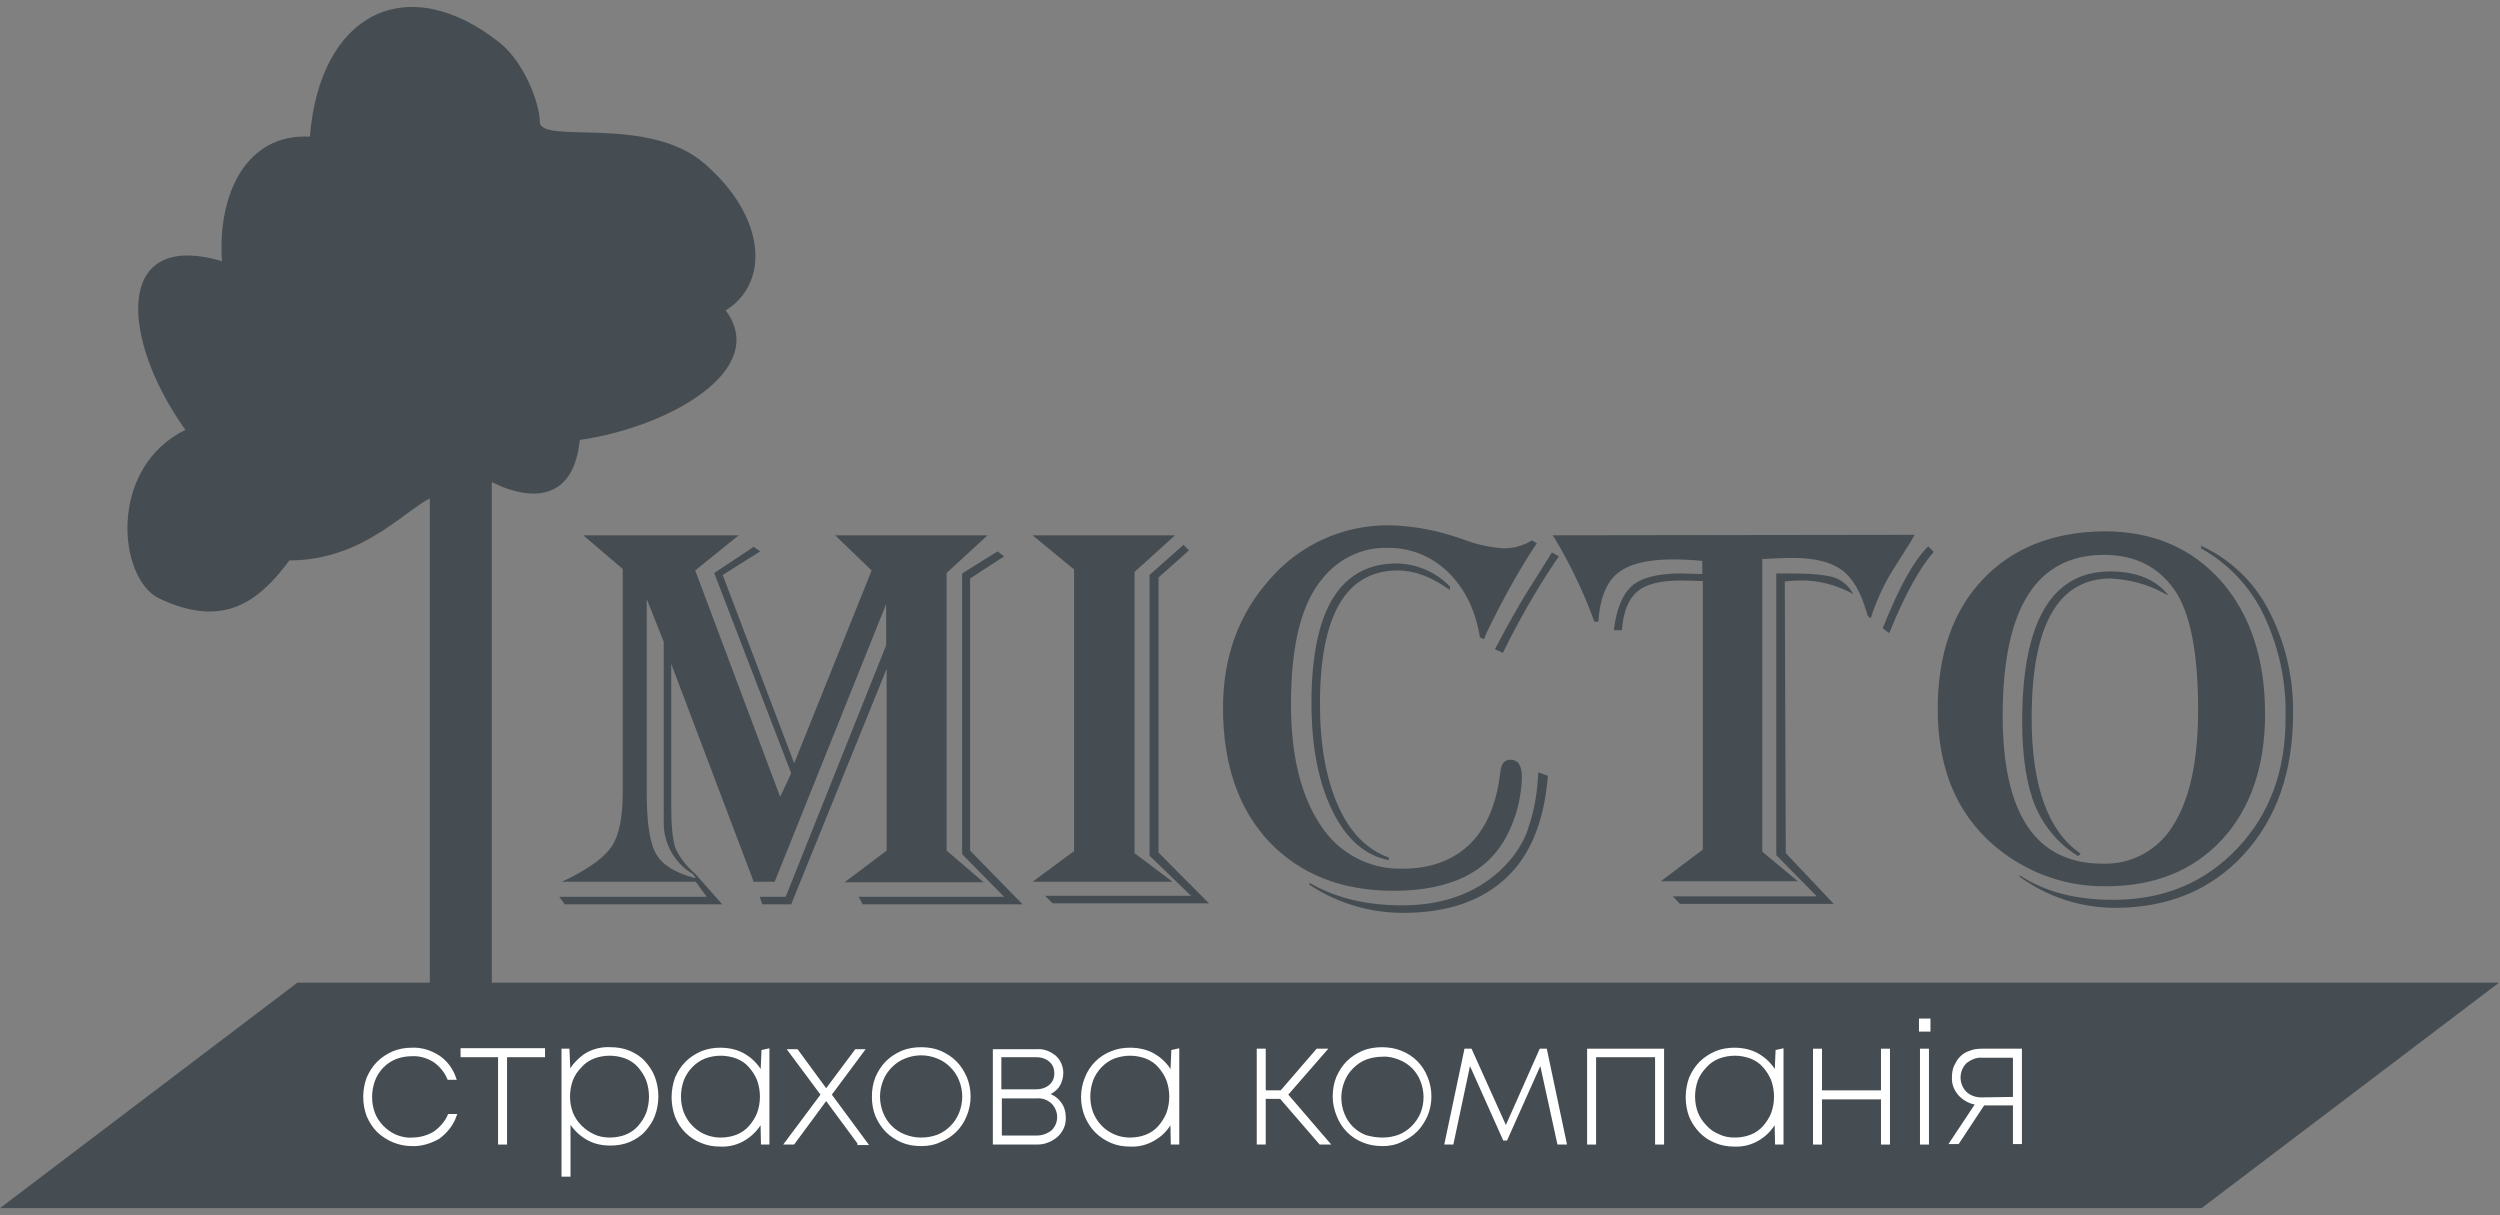 <svg width="179" height="87" viewBox="0 0 179 87" fill="none" xmlns="http://www.w3.org/2000/svg">
<rect x="0" y="0" width="179" height="87" fill="#808080" stroke="none"/>
<path d="M157.635 86.5H0L21.292 70.359H178.928L157.635 86.5Z" fill="#454D52"/>
<path d="M31.241 35.488C29.308 36.1 26.266 40.126 20.72 40.126C18.501 43.11 15.996 45.015 11.415 42.858C8.445 41.456 7.694 33.511 13.276 30.779C8.66 24.344 8.087 16.4 15.889 18.7C15.567 13.883 17.642 9.534 22.187 9.785C22.903 0.906 29.165 -2.186 35.785 3.063C37.503 4.429 38.648 7.377 38.648 8.707C38.648 10.396 46.378 8.168 50.457 11.726C54.931 15.609 55.074 20.318 51.96 22.223C55.145 26.501 47.845 30.599 41.511 31.498C41.046 36.243 37.539 35.884 34.605 34.194C35.428 37.645 31.67 37.825 31.241 35.488Z" fill="#454D52"/>
<path d="M29.487 81.935C28.593 81.935 27.734 81.575 27.09 80.964C26.768 80.641 26.553 80.281 26.374 79.886C26.052 79.023 26.052 78.052 26.374 77.189C26.553 76.794 26.768 76.435 27.09 76.111C27.412 75.788 27.77 75.572 28.163 75.392C28.593 75.212 29.058 75.141 29.487 75.141C30.167 75.105 30.811 75.32 31.384 75.68C31.921 76.039 32.315 76.578 32.529 77.189H32.136C31.921 76.686 31.563 76.255 31.098 75.931C30.633 75.644 30.06 75.464 29.487 75.5C29.094 75.5 28.664 75.572 28.306 75.716C27.591 76.003 27.018 76.579 26.732 77.333C26.446 78.124 26.446 78.987 26.732 79.742C27.018 80.461 27.591 81.036 28.306 81.36C28.664 81.503 29.094 81.611 29.487 81.575C30.06 81.575 30.597 81.431 31.098 81.144C31.563 80.82 31.957 80.389 32.171 79.886H32.565C32.35 80.497 31.921 81.036 31.384 81.431C30.811 81.755 30.132 81.971 29.487 81.935Z" fill="white" stroke="white" stroke-width="0.25" stroke-miterlimit="10"/>
<path d="M38.899 75.57H36.179V81.826H35.786V75.57H33.102V75.175H38.899V75.57Z" fill="white" stroke="white" stroke-width="0.25" stroke-miterlimit="10"/>
<path d="M43.694 75.103C44.159 75.103 44.624 75.175 45.054 75.355C45.448 75.535 45.806 75.751 46.092 76.074C46.378 76.397 46.629 76.757 46.772 77.152C47.094 78.015 47.094 78.986 46.772 79.849C46.629 80.244 46.378 80.604 46.092 80.927C45.806 81.251 45.448 81.466 45.054 81.646C44.624 81.826 44.159 81.898 43.694 81.898C43.05 81.898 42.442 81.754 41.905 81.394C41.404 81.071 40.974 80.603 40.724 80.064V84.126H40.33V75.211H40.652L40.724 76.937C40.974 76.397 41.404 75.93 41.905 75.571C42.406 75.247 43.05 75.067 43.694 75.103ZM43.658 81.574C44.052 81.574 44.481 81.502 44.839 81.359C45.197 81.215 45.519 80.999 45.77 80.711C46.02 80.424 46.235 80.1 46.378 79.741C46.664 78.95 46.664 78.087 46.378 77.296C46.235 76.937 46.02 76.613 45.77 76.326C45.519 76.038 45.197 75.822 44.839 75.679C44.446 75.535 44.052 75.463 43.658 75.463C43.265 75.463 42.835 75.535 42.477 75.679C42.12 75.822 41.797 76.038 41.547 76.326C41.261 76.613 41.046 76.937 40.903 77.296C40.617 78.087 40.617 78.95 40.903 79.705C41.046 80.064 41.261 80.388 41.547 80.675C41.833 80.963 42.155 81.179 42.477 81.323C42.835 81.502 43.265 81.574 43.658 81.574Z" fill="white" stroke="white" stroke-width="0.25" stroke-miterlimit="10"/>
<path d="M54.966 75.212V81.826H54.608L54.572 80.101C54.322 80.64 53.928 81.107 53.392 81.467C52.855 81.826 52.211 82.006 51.566 81.97C51.101 81.97 50.672 81.898 50.242 81.718C49.419 81.395 48.775 80.748 48.453 79.921C48.131 79.058 48.131 78.088 48.453 77.189C48.632 76.793 48.847 76.434 49.169 76.11C49.491 75.787 49.849 75.571 50.242 75.391C50.672 75.212 51.137 75.14 51.566 75.14C52.211 75.14 52.855 75.284 53.392 75.643C53.893 75.967 54.322 76.434 54.572 77.009L54.644 75.284L54.966 75.212ZM51.602 81.575C51.996 81.575 52.425 81.503 52.783 81.359C53.141 81.215 53.463 80.999 53.714 80.712C53.964 80.424 54.179 80.101 54.322 79.741C54.608 78.95 54.608 78.088 54.322 77.297C54.179 76.937 53.964 76.614 53.714 76.326C53.463 76.038 53.141 75.823 52.783 75.679C52.39 75.535 51.996 75.463 51.602 75.463C51.209 75.463 50.815 75.535 50.421 75.679C49.706 75.967 49.133 76.578 48.847 77.297C48.561 78.088 48.561 78.95 48.847 79.705C49.312 80.856 50.386 81.575 51.602 81.575Z" fill="white" stroke="white" stroke-width="0.25" stroke-miterlimit="10"/>
<path d="M61.515 81.826L59.153 78.627L56.792 81.826H56.326L58.903 78.376L56.577 75.248H57.042L59.153 78.124L61.301 75.248H61.73L59.404 78.376L61.98 81.863H61.515V81.826Z" fill="white" stroke="white" stroke-width="0.25" stroke-miterlimit="10"/>
<path d="M65.953 81.935C65.487 81.935 65.022 81.863 64.593 81.683C64.199 81.503 63.841 81.288 63.519 80.964C63.197 80.641 62.982 80.281 62.803 79.886C62.624 79.454 62.553 78.987 62.553 78.52C62.553 78.052 62.624 77.585 62.803 77.154C62.982 76.758 63.197 76.399 63.519 76.075C63.841 75.752 64.199 75.536 64.593 75.356C65.022 75.176 65.487 75.105 65.953 75.105C66.418 75.105 66.883 75.176 67.312 75.356C67.706 75.536 68.064 75.752 68.386 76.075C68.708 76.399 68.923 76.758 69.102 77.154C69.46 78.016 69.46 78.987 69.102 79.85C68.78 80.677 68.135 81.324 67.312 81.647C66.883 81.863 66.418 81.935 65.953 81.935ZM65.953 81.575C66.382 81.575 66.776 81.503 67.169 81.36C67.527 81.216 67.849 81 68.135 80.713C68.422 80.425 68.636 80.101 68.78 79.742C69.102 78.951 69.102 78.088 68.78 77.297C68.636 76.938 68.422 76.614 68.135 76.327C67.849 76.039 67.527 75.823 67.169 75.68C66.382 75.356 65.523 75.356 64.736 75.68C64.378 75.823 64.056 76.039 63.77 76.327C63.483 76.614 63.269 76.938 63.126 77.297C62.803 78.088 62.803 78.951 63.126 79.742C63.412 80.461 63.984 81.036 64.7 81.324C65.129 81.503 65.559 81.575 65.953 81.575Z" fill="white" stroke="white" stroke-width="0.25" stroke-miterlimit="10"/>
<path d="M74.899 78.339C75.257 78.447 75.615 78.662 75.829 78.95C76.08 79.237 76.187 79.633 76.187 80.028C76.187 80.28 76.151 80.532 76.044 80.747C75.937 80.963 75.793 81.179 75.615 81.323C75.436 81.466 75.221 81.61 75.006 81.682C74.756 81.79 74.505 81.826 74.219 81.826H71.213V75.247H74.255C74.72 75.211 75.149 75.391 75.507 75.679C75.829 75.966 76.008 76.397 76.008 76.829C76.008 77.153 75.901 77.512 75.722 77.764C75.507 78.051 75.221 78.231 74.899 78.339ZM75.615 76.865C75.615 76.505 75.507 76.182 75.221 75.93C74.935 75.679 74.577 75.571 74.183 75.571H71.571V78.123H74.183C74.541 78.123 74.935 78.015 75.221 77.764C75.471 77.548 75.615 77.224 75.615 76.865ZM74.219 81.43C74.648 81.43 75.042 81.287 75.364 81.035C75.937 80.496 75.972 79.597 75.436 78.986C75.4 78.95 75.4 78.95 75.364 78.914C75.042 78.626 74.648 78.483 74.219 78.519H71.607V81.43H74.219Z" fill="white" stroke="white" stroke-width="0.25" stroke-miterlimit="10"/>
<path d="M84.31 75.212V81.826H83.952L83.917 80.101C83.666 80.64 83.272 81.143 82.736 81.467C82.199 81.826 81.555 82.006 80.911 81.97C80.445 81.97 80.016 81.898 79.587 81.718C79.193 81.539 78.835 81.323 78.513 80.999C78.191 80.676 77.976 80.316 77.797 79.921C77.439 79.058 77.439 78.052 77.797 77.189C78.119 76.362 78.763 75.715 79.587 75.391C80.016 75.212 80.445 75.14 80.911 75.14C81.555 75.14 82.199 75.284 82.736 75.643C83.237 75.967 83.666 76.434 83.917 77.009L83.988 75.284L84.31 75.212ZM80.911 81.575C81.304 81.575 81.734 81.503 82.091 81.359C82.449 81.215 82.771 80.999 83.022 80.712C83.272 80.424 83.487 80.101 83.63 79.741C83.917 78.95 83.917 78.088 83.63 77.297C83.487 76.937 83.272 76.614 83.022 76.326C82.771 76.038 82.449 75.823 82.091 75.679C81.698 75.535 81.304 75.463 80.911 75.463C80.517 75.463 80.123 75.535 79.73 75.679C79.014 75.967 78.441 76.578 78.155 77.297C77.869 78.088 77.869 78.95 78.155 79.705C78.62 80.856 79.694 81.575 80.911 81.575Z" fill="white" stroke="white" stroke-width="0.25" stroke-miterlimit="10"/>
<path d="M91.718 78.555H90.501V81.826H90.108V75.212H90.501V78.195H91.754L94.33 75.212H94.831L92.076 78.375L95.046 81.826H94.545L91.718 78.555Z" fill="white" stroke="white" stroke-width="0.25" stroke-miterlimit="10"/>
<path d="M98.983 81.935C98.517 81.935 98.052 81.863 97.623 81.683C96.799 81.36 96.155 80.713 95.833 79.886C95.654 79.454 95.547 78.987 95.547 78.52C95.547 78.052 95.619 77.585 95.798 77.154C95.977 76.758 96.191 76.399 96.513 76.075C96.835 75.752 97.193 75.536 97.587 75.356C98.016 75.176 98.481 75.105 98.947 75.105C99.412 75.105 99.877 75.176 100.306 75.356C101.13 75.68 101.774 76.327 102.096 77.154C102.454 78.016 102.454 78.987 102.096 79.85C101.917 80.245 101.702 80.605 101.38 80.928C101.058 81.252 100.7 81.468 100.306 81.647C99.877 81.863 99.448 81.935 98.983 81.935ZM98.983 81.575C99.412 81.575 99.806 81.503 100.199 81.36C100.915 81.072 101.487 80.497 101.809 79.778C102.132 78.987 102.132 78.124 101.809 77.333C101.523 76.614 100.951 76.039 100.199 75.752C99.806 75.608 99.412 75.5 98.983 75.536C98.553 75.536 98.159 75.608 97.766 75.752C97.408 75.895 97.086 76.111 96.799 76.399C96.513 76.686 96.299 77.01 96.155 77.369C95.833 78.16 95.833 79.023 96.155 79.814C96.442 80.533 97.014 81.108 97.766 81.396C98.159 81.503 98.553 81.575 98.983 81.575Z" fill="white" stroke="white" stroke-width="0.25" stroke-miterlimit="10"/>
<path d="M111.615 81.826L110.327 75.931L107.822 81.539H107.714L105.209 75.931L103.957 81.826H103.563L104.959 75.212H105.281L107.822 80.856L110.327 75.212H110.648L112.044 81.826H111.615Z" fill="white" stroke="white" stroke-width="0.25" stroke-miterlimit="10"/>
<path d="M119.023 75.212V81.826H118.629V75.571H114.155V81.826H113.762V75.212H119.023Z" fill="white" stroke="white" stroke-width="0.25" stroke-miterlimit="10"/>
<path d="M127.575 75.212V81.826H127.217L127.181 80.101C126.931 80.64 126.502 81.143 126 81.467C125.463 81.826 124.819 82.006 124.176 81.97C123.71 81.97 123.28 81.898 122.851 81.718C122.028 81.395 121.42 80.748 121.062 79.921C120.74 79.058 120.74 78.088 121.062 77.189C121.241 76.793 121.456 76.434 121.778 76.11C122.1 75.787 122.458 75.571 122.851 75.391C123.28 75.212 123.746 75.14 124.176 75.14C124.819 75.14 125.463 75.284 126 75.643C126.502 75.967 126.931 76.434 127.181 77.009L127.253 75.284L127.575 75.212ZM124.211 81.575C124.605 81.575 125.034 81.503 125.392 81.359C125.75 81.215 126.072 80.999 126.323 80.712C126.573 80.424 126.788 80.101 126.931 79.741C127.217 78.95 127.217 78.088 126.931 77.297C126.788 76.937 126.573 76.614 126.323 76.326C126.072 76.038 125.75 75.823 125.392 75.679C124.998 75.535 124.605 75.463 124.211 75.463C123.818 75.463 123.424 75.535 123.03 75.679C122.672 75.823 122.351 76.038 122.1 76.326C121.814 76.614 121.599 76.937 121.456 77.297C121.17 78.088 121.17 78.95 121.456 79.705C121.599 80.065 121.814 80.388 122.1 80.676C122.351 80.963 122.672 81.179 123.03 81.323C123.388 81.503 123.782 81.575 124.211 81.575Z" fill="white" stroke="white" stroke-width="0.25" stroke-miterlimit="10"/>
<path d="M135.197 75.212V81.826H134.803V78.591H130.331V81.826H129.937V75.212H130.331V78.195H134.803V75.212H135.197Z" fill="white" stroke="white" stroke-width="0.25" stroke-miterlimit="10"/>
<path d="M137.523 73.054H138.096V73.737H137.523V73.054ZM137.596 75.211H137.989V81.826H137.596V75.211Z" fill="white" stroke="white" stroke-width="0.25" stroke-miterlimit="10"/>
<path d="M144.644 75.212V81.79H144.251V79.022H141.997L140.172 81.79H139.742L141.603 78.986C141.137 78.95 140.708 78.735 140.35 78.375C140.028 78.016 139.849 77.584 139.885 77.117C139.885 76.865 139.921 76.578 140.028 76.362C140.135 76.146 140.243 75.931 140.422 75.751C140.601 75.571 140.816 75.427 141.066 75.356C141.316 75.248 141.603 75.212 141.889 75.212H144.644ZM144.251 78.663V75.607H141.925C141.495 75.571 141.066 75.751 140.708 76.038C140.1 76.65 140.1 77.656 140.708 78.267C141.03 78.555 141.424 78.699 141.853 78.699L144.251 78.663Z" fill="white" stroke="white" stroke-width="0.25" stroke-miterlimit="10"/>
<path d="M70.712 38.328L67.778 41.025V60.904L70.426 63.169H60.477L63.483 60.904V47.891L56.648 64.751H54.573L54.394 64.211H56.255L63.448 46.201V43.253L55.467 63.133H53.964L48.06 47.531V57.777C48.06 59.143 48.167 60.113 48.346 60.688C48.668 61.407 49.169 62.054 49.778 62.558L51.71 64.751H40.438L40.044 64.211H50.601L49.813 63.133H40.223L40.688 62.917C42.263 62.126 43.336 61.336 43.837 60.545C44.338 59.754 44.589 58.46 44.589 56.734V40.737L41.762 38.328H52.891L49.778 40.845L55.861 57.058L56.648 55.368L51.137 41.025L53.964 39.155L54.43 39.479L51.746 41.168L56.863 54.649L62.41 40.845L59.797 38.328H70.712ZM46.306 42.894V56.77C46.306 58.891 46.521 60.365 46.986 61.156C47.452 61.947 48.382 62.522 49.813 62.881L49.634 62.594C48.275 61.803 47.487 60.365 47.523 58.819V45.95L46.306 42.894ZM71.893 39.838L69.46 41.42V60.904L73.217 64.751H61.766L61.479 64.211H71.893L68.887 61.156V41.06L71.428 39.479L71.893 39.838ZM73.933 38.328H84.132L81.233 40.953V61.084L83.953 63.133H73.933L76.903 60.94V40.773L73.933 38.328ZM85.133 39.407L82.951 41.348V61.048L86.565 64.679H75.364L74.827 64.139H85.277L82.306 61.264V41.168L84.74 39.011L85.133 39.407ZM110.04 38.904L109.79 39.263C108.537 41.204 107.428 43.253 106.426 45.338L106.247 45.77L105.961 45.626C105.639 43.649 104.851 42.103 103.67 40.953C102.489 39.802 100.915 39.191 99.305 39.227C97.551 39.191 95.869 39.982 94.724 41.384C93.185 43.181 92.434 46.165 92.434 50.443C92.434 54.11 93.15 56.986 94.545 59.071C95.833 61.084 98.052 62.27 100.45 62.198C102.454 62.198 104.064 61.587 105.281 60.401C106.462 59.215 107.177 57.489 107.428 55.224C107.499 54.685 107.714 54.397 108.144 54.397C108.716 54.397 108.967 54.829 108.967 55.656C108.931 57.022 108.609 58.352 108.036 59.538C106.712 62.378 103.957 63.78 99.77 63.78C96.048 63.78 93.078 62.594 90.859 60.257C88.676 57.92 87.567 54.721 87.567 50.695C87.567 46.992 88.712 43.901 91.002 41.384C93.149 38.94 96.263 37.574 99.484 37.609C101.344 37.645 103.205 38.041 104.959 38.688C105.817 39.011 106.712 39.191 107.643 39.263C108.358 39.263 109.074 39.083 109.683 38.688L110.04 38.904ZM110.827 55.548C110.577 58.747 109.611 61.192 107.857 62.845C106.104 64.499 103.635 65.362 100.486 65.362C98.088 65.362 95.762 64.679 93.758 63.349V63.205C95.583 64.283 97.802 64.823 100.414 64.823C103.241 64.823 105.567 63.996 107.356 62.378C108.179 61.623 108.859 60.724 109.289 59.682C109.754 58.424 110.04 57.094 110.112 55.728L110.148 55.296L110.827 55.548ZM103.814 42.247C102.525 41.312 101.273 40.845 100.092 40.845C96.37 40.845 94.509 44.044 94.509 50.407C94.509 53.319 94.939 55.728 95.798 57.669C96.656 59.61 97.873 60.832 99.448 61.407V61.587C97.766 61.264 96.406 60.113 95.404 58.064C94.402 56.015 93.901 53.463 93.901 50.335C93.901 43.685 95.941 40.342 100.02 40.342C101.452 40.378 102.812 40.953 103.814 41.995V42.247ZM111.614 39.838L111.364 40.198C109.969 42.283 108.716 44.476 107.607 46.74L107.034 46.489L107.285 46.022C108 44.655 108.645 43.541 109.181 42.642L110.899 39.91L111.114 39.551L111.614 39.838ZM137.094 38.292C136.95 38.508 136.879 38.652 136.844 38.724L135.376 41.06C134.804 42.031 134.338 43.074 133.98 44.152L133.945 44.26L133.73 44.116L133.659 43.864C133.23 42.391 132.657 41.384 131.87 40.809C131.082 40.234 129.901 39.946 128.362 39.946C127.719 39.946 127.075 39.982 126.43 40.018H126.18V60.976L128.72 63.097H118.915L121.921 60.832V41.6L120.383 41.564C118.915 41.564 117.842 41.815 117.233 42.355C116.589 42.894 116.231 43.793 116.124 45.123H115.551C115.73 43.613 116.159 42.57 116.84 41.959C117.519 41.348 118.736 41.06 120.346 41.06L121.635 41.096H121.885V40.162C121.205 40.09 120.489 40.054 119.81 40.054C117.948 40.054 116.625 40.378 115.801 41.06C114.978 41.743 114.549 42.894 114.442 44.512H114.155C113.404 42.427 112.437 40.413 111.293 38.508L111.15 38.328L137.094 38.292ZM132.693 42.534C131.512 41.887 130.187 41.528 128.827 41.564C128.469 41.564 128.148 41.6 127.79 41.636L127.861 61.084L131.297 64.715H120.275L119.774 64.175H130.08L127.181 61.228V41.06H128.362C129.758 41.06 130.724 41.168 131.333 41.348C131.941 41.564 132.406 41.995 132.693 42.534ZM138.454 39.515C137.452 40.665 136.414 42.534 135.34 45.159L135.269 45.338L134.804 44.979L134.875 44.799C135.949 42.139 136.95 40.27 137.952 39.227L138.06 39.119L138.454 39.515ZM150.657 38.041C154.128 38.041 156.919 39.227 159.03 41.6C161.105 43.972 162.18 47.136 162.18 51.126C162.18 54.865 161.142 57.885 159.102 60.113C157.027 62.342 154.271 63.456 150.799 63.456C148.152 63.492 145.611 62.666 143.463 61.084C140.314 58.747 138.74 55.332 138.74 50.767C138.74 46.884 139.814 43.757 141.961 41.492C144.108 39.227 147.006 38.077 150.657 38.041ZM150.657 39.73C145.79 39.73 143.392 43.577 143.392 51.234C143.392 58.316 145.79 61.839 150.549 61.839C152.625 61.911 154.593 60.832 155.631 59.035C156.812 57.166 157.385 54.397 157.385 50.803C157.385 46.704 156.812 43.864 155.702 42.247C154.521 40.557 152.84 39.73 150.657 39.73ZM157.527 39.047C159.603 39.982 161.321 41.564 162.394 43.613C163.611 45.914 164.219 48.466 164.183 51.09C164.183 55.26 163.003 58.603 160.676 61.156C158.351 63.708 155.237 65.002 151.444 65.002C148.975 65.002 146.577 64.211 144.609 62.773V62.666C146.398 63.852 148.617 64.427 151.301 64.427C154.915 64.427 157.849 63.205 160.176 60.76C162.502 58.316 163.646 55.224 163.646 51.414C163.719 48.861 163.182 46.345 162.072 44.008C161.105 41.995 159.532 40.342 157.599 39.263V39.047H157.527ZM155.273 42.642L154.915 42.462C153.734 41.815 152.446 41.492 151.122 41.42C147.364 41.42 145.467 44.763 145.467 51.414C145.467 56.303 146.648 59.538 148.975 61.12L148.796 61.3C147.436 60.473 146.362 59.215 145.719 57.705C145.11 56.231 144.788 54.182 144.788 51.665C144.788 44.512 146.9 40.917 151.086 40.917C152.982 40.917 154.379 41.492 155.273 42.642Z" fill="#454D52"/>
<path d="M35.213 33.979H30.776V71.545H35.213V33.979Z" fill="#454D52"/>
</svg>
